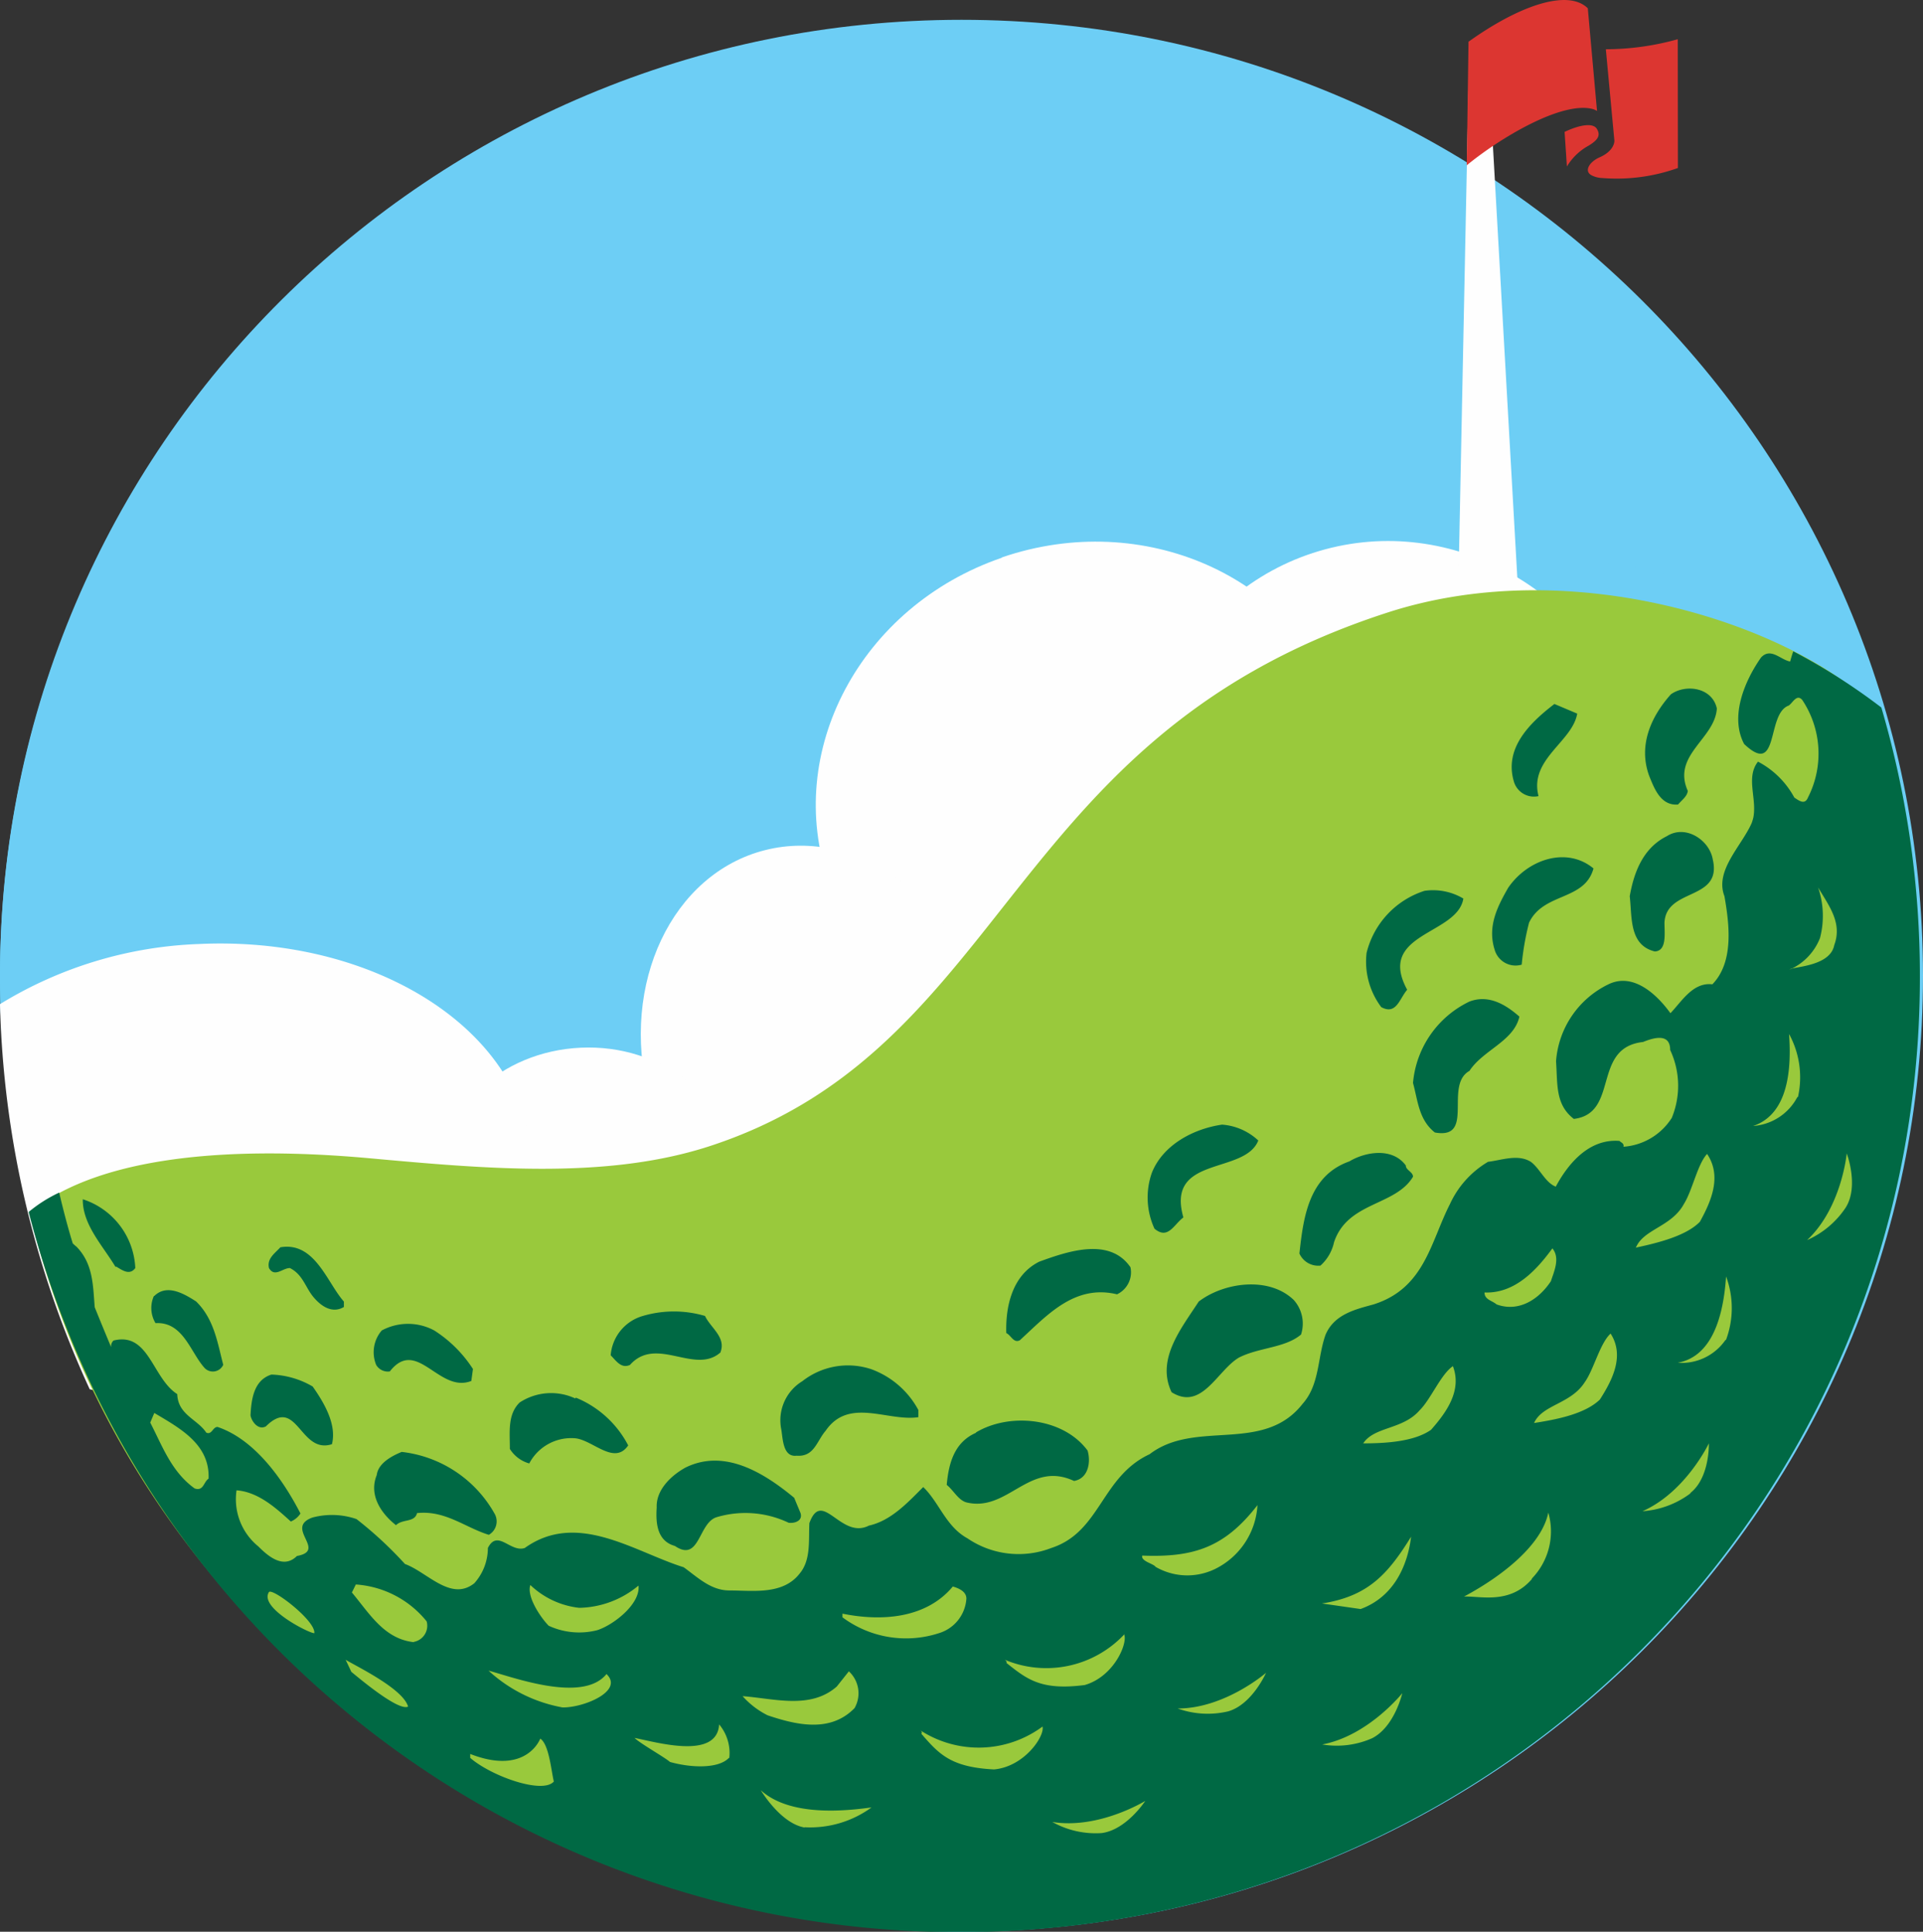 <svg xmlns="http://www.w3.org/2000/svg" viewBox="0 0 141.7 142.36"><rect x="0" y="0" width="141.7" height="142.36" fill="#333333" stroke="none"/><defs><style>.cls-1{fill:#6dcef5;}.cls-1,.cls-2,.cls-3,.cls-4,.cls-5{fill-rule:evenodd;}.cls-2{fill:#fefefe;}.cls-3{fill:#99c93c;}.cls-4{fill:#006944;}.cls-5{fill:#dc3631;}</style></defs><title>logo-course</title><g id="Layer_2" data-name="Layer 2"><g id="Layer_1-2" data-name="Layer 1"><path class="cls-1" d="M141.7,71.91c0,38.91-31.72,70.45-70.85,70.45S0,110.82,0,71.91,31.72,1.46,70.85,1.46,141.7,33,141.7,71.91"/><path class="cls-1" d="M6.08,79.07c6.25-1.66,12.4-.95,20.11.08,8.31,1.13,16.91,2.29,24.17.29,10-2.75,15.58-9.2,21.48-16,6.83-7.89,14.58-16.85,30.44-21.22,9.67-2.66,20.53-.74,28.49,2.87,0,0,2.06,1,2,1.06,1.55.91,3.32,2.11,4.93,3.25a70.75,70.75,0,0,0-67-47.7C31.68,1.66,0,33.16,0,72a70.38,70.38,0,0,0,.64,9.47,22.06,22.06,0,0,1,5.44-2.41"/><path class="cls-2" d="M85,64.39c3.06,10.22,13.5,16.15,23.31,13.23s15.28-13.55,12.21-23.77S107,37.7,97.2,40.61,81.93,54.17,85,64.39"/><path class="cls-2" d="M73.8,41.11C63.42,44.68,57.71,55.4,61.08,65S75.58,79.59,86,76s16.1-14.29,12.74-23.93-14.5-14.55-24.89-11"/><path class="cls-2" d="M47.8,80.79c2.12,8.29,9.39,13.6,16.25,11.86s10.69-9.85,8.57-18.13-9.39-13.6-16.24-11.87S45.68,72.5,47.8,80.79"/><path class="cls-2" d="M32.49,87c.25,5.14,5.27,9.07,11.21,8.79S54.26,91.09,54,86s-5.26-9.06-11.2-8.79S32.25,81.84,32.49,87"/><path class="cls-2" d="M16.25,103.35c13.1-.61,23.35-8.66,22.92-18A12.54,12.54,0,0,0,38,80.73c-3.18-6.92-12.53-11.67-23.35-11.16A30.07,30.07,0,0,0,0,74a71.91,71.91,0,0,0,6.61,28.38,32.1,32.1,0,0,0,9.64,1"/><path class="cls-3" d="M137.72,51.75c-5.83-5.59-21.67-11.08-35.47-6.61C87.24,50,80.44,58.59,73.86,66.91,68.09,74.22,62.62,81.13,52.19,84.5c-7.56,2.43-16.4,1.64-24.94.86-11.92-1.08-20.56.3-25.06,4,7.39,31.35,38,54.06,72.29,52.56,38.63-1.69,66.93-38.47,66.93-71a57.89,57.89,0,0,0-3.69-19.12"/><path class="cls-4" d="M98.3,91.55c1-3,4.52-2.66,5.82-4.83,0-.36-.53-.48-.53-.83-1-1.36-3-1-4.16-.3-3,1.06-3.39,4.13-3.68,6.79a1.52,1.52,0,0,0,1.55.89A3.23,3.23,0,0,0,98.3,91.55Zm-16,3.84a1.79,1.79,0,0,0,1-2c-1.54-2.24-4.63-1.17-6.72-.41-2,1-2.49,3.31-2.43,5.26.36.17.54.77,1,.53C77.16,96.93,79.18,94.62,82.33,95.39Zm32.24-43.51c-1.84,1.41-3.69,3.25-3,5.67a1.54,1.54,0,0,0,1.83,1.12c-.71-2.72,2.5-4,2.85-6.08ZM112.67,68c1.07-2.25,4.09-1.59,4.75-4-2-1.65-4.87-.65-6.29,1.43-.77,1.35-1.54,2.82-1,4.54a1.6,1.6,0,0,0,2,1.12A19.88,19.88,0,0,1,112.67,68Zm-6.94,15.46c3,.54.65-3.48,2.55-4.54,1-1.54,3.27-2.18,3.68-4-1-.88-2.26-1.65-3.68-1.11a7.36,7.36,0,0,0-4.16,6C104.48,81.11,104.54,82.52,105.73,83.46Zm2.1-17.24a4.36,4.36,0,0,0-2.86-.57,6.41,6.41,0,0,0-4.27,4.57,5.57,5.57,0,0,0,1.08,4c1.11.6,1.33-.6,1.91-1.28C101.41,68.74,107.4,68.91,107.83,66.22ZM91.29,100.05c1.49-.76,3.39-.7,4.58-1.7a2.61,2.61,0,0,0-.54-2.55c-1.84-1.77-5.16-1.29-7,.12-1.3,2-3.15,4.26-2,6.68C88.56,104,89.69,101,91.29,100.05Zm34.92-36.71c-.24-1.43-2-2.6-3.38-1.72-1.78.88-2.44,2.71-2.74,4.43.18,1.54-.06,3.6,1.85,4.07.89-.05.71-1.3.71-2.12C122.77,65.4,126.92,66.41,126.21,63.34ZM92.72,84.05a4.38,4.38,0,0,0-2.67-1.17c-2.08.3-4.34,1.47-5.17,3.54a5.5,5.5,0,0,0,.19,4.13c1,.83,1.41-.29,2.13-.83C85.89,85.12,91.71,86.59,92.72,84.05Zm30.4-32.88c-1.42,1.59-2.43,3.72-1.6,6,.36.88.83,2.23,2.13,2.12.31-.36.66-.59.72-1-1.19-2.65,2-3.83,2.14-6.08C126.16,50.64,124.2,50.4,123.12,51.17ZM60.84,105.44c1.71-2.49,4.57-.66,6.83-1v-.53a6.46,6.46,0,0,0-3.45-3,5.44,5.44,0,0,0-5.1.88,3.37,3.37,0,0,0-1.55,3.55c.12.71.12,2.06,1.13,1.94C60,107.38,60.18,106.2,60.84,105.44ZM20,101.3c-1.3.41-1.48,1.82-1.54,3,.06.41.54,1.13,1.13.82,2.32-2.3,2.5,2.08,4.87,1.31.36-1.43-.54-3-1.42-4.25A6.4,6.4,0,0,0,20,101.3Zm-8.66-5.79a2.16,2.16,0,0,0,.12,2c2-.12,2.55,2.07,3.56,3.24a.84.84,0,0,0,1.43-.17c-.42-1.59-.66-3.36-2-4.67C13.63,95.39,12.32,94.57,11.37,95.51Zm14,.82v-.41c-1.25-1.41-2.14-4.43-4.68-4-.42.46-1,.83-.84,1.53.42.72,1,0,1.54,0,.95.47,1.14,1.42,1.73,2.13S24.49,96.81,25.32,96.33Zm-16.8-3c.42.24,1,.71,1.43.12a5.59,5.59,0,0,0-3.87-5.07C6.08,90.26,7.57,91.79,8.52,93.38ZM138.63,52.14A45.12,45.12,0,0,0,132.14,48c-.09.25-.16.5-.23.75-.71-.12-1.42-1.06-2.14-.3-1.25,1.78-2.31,4.38-1.25,6.38,2.62,2.48,1.62-2.24,3.28-2.83.29-.18.59-.89,1-.42a7.12,7.12,0,0,1,.42,7.2c-.24.59-.71.18-1,0a6.45,6.45,0,0,0-2.68-2.65c-.91,1.17-.07,2.69-.34,4.11a3.52,3.52,0,0,1-.13.43c-.77,1.72-2.73,3.49-2,5.38.36,2.07.71,4.84-.89,6.49-1.43-.17-2.25,1.25-3.09,2.13-1.07-1.48-2.79-3-4.57-2.13a6.86,6.86,0,0,0-3.86,5.67c.12,1.72-.06,3.19,1.31,4.25,3.38-.41,1.3-5.25,5.1-5.67.72-.29,2-.71,2,.59a6.22,6.22,0,0,1,.12,5,4.6,4.6,0,0,1-3.56,2.13c.06-.25-.18-.31-.3-.43-2.2-.17-3.74,1.6-4.69,3.37-.77-.29-1.18-1.35-1.84-1.83-.95-.59-2.14-.12-3.15,0a7,7,0,0,0-2.81,3.12c-1.43,2.8-1.86,6.2-5.63,7.39-1.3.36-2.9.71-3.54,2.25-.6,1.7-.42,3.65-1.68,5.07-2.9,3.72-7.89,1.12-11.28,3.72-3.57,1.66-3.61,5.73-7.24,6.91a6.7,6.7,0,0,1-6.18-.71c-1.6-.88-2.08-2.65-3.26-3.78-1.13,1.13-2.37,2.48-4,2.84-2.08,1.06-3.45-2.77-4.39-.18-.06,1.3.12,2.72-.72,3.72-1.24,1.59-3.45,1.24-5.17,1.24-1.36,0-2.31-.94-3.37-1.71-3.63-1.13-7.84-4.19-11.71-1.42-1.06.36-2-1.42-2.72,0a3.9,3.9,0,0,1-1,2.6c-1.73,1.37-3.46-.82-5.11-1.42a28.47,28.47,0,0,0-3.57-3.31,5.55,5.55,0,0,0-3.26-.11c-2.08.77,1.13,2.42-1.13,2.83-1,1-2.14,0-2.85-.71a4.48,4.48,0,0,1-1.6-4.13c1.6.12,2.9,1.3,4,2.3a1.59,1.59,0,0,0,.71-.59c-1.24-2.42-3.32-5.44-6.11-6.38-.36,0-.41.6-.83.42-.66-1-2.08-1.3-2.14-2.84-1.84-1.17-2.08-4.6-4.69-3.95a.56.56,0,0,0-.18.49c-.42-1-.83-2-1.21-2.94-.13-1.6-.11-3.2-1.34-4.46a3,3,0,0,1-.28-.25c-.38-1.23-.7-2.48-1-3.74a10.32,10.32,0,0,0-2.25,1.43,70.72,70.72,0,0,0,68.61,53.07c39.08,0,70.75-31.5,70.75-70.35A70.08,70.08,0,0,0,138.63,52.14ZM14.34,109.69c-1.72-1.24-2.38-3.14-3.27-4.85l.3-.71c1.9,1.13,4.1,2.31,4,4.84C15,109.21,15,109.92,14.34,109.69Zm5.46,7.67c.12-.48,3.48,2.07,3.36,3C22.75,120.36,19.13,118.51,19.8,117.36Zm6.09,5.85-.42-.89c.89.53,4.24,2.15,4.6,3.45C29.36,126.12,26.54,123.74,25.89,123.21Zm4.6-2.19c-2.19-.24-3.27-2.12-4.56-3.66l.29-.59a7.33,7.33,0,0,1,5.22,2.72A1.21,1.21,0,0,1,30.49,121Zm4.16,8.53v-.29c4.15,1.62,5.16-1.13,5.16-1.13.65.42.81,2.39,1,3.16C40,132.24,36.22,130.91,34.65,129.55Zm6.8-3.72A10.91,10.91,0,0,1,36,123.12c1.78.47,6.94,2.42,8.69.25C46,124.62,43,125.86,41.45,125.83ZM44,120.14a5.36,5.36,0,0,1-3.57-.33c-.59-.6-1.64-2.15-1.35-3a6.2,6.2,0,0,0,3.6,1.68,7,7,0,0,0,4.37-1.64C47.2,118.23,45.16,119.78,44,120.14Zm9.71,9.41c-.73.77-2.65.77-4.34.3-.41-.36-2.2-1.36-2.61-1.77,1.55.29,6.08,1.65,6.23-1A3.28,3.28,0,0,1,53.74,129.55Zm29.12-9.12c.3.64-.73,3.12-2.9,3.75-3.18.41-4.22-.39-5.77-1.63.06-.11-.06-.17-.11-.23A7.88,7.88,0,0,0,82.86,120.43ZM54.72,125c2.31.17,5,1,6.94-.71l.89-1.12a2.2,2.2,0,0,1,.42,2.71c-1.78,1.83-4.27,1.25-6.41.53A6.15,6.15,0,0,1,54.72,125Zm4.57,9.68c-1.78-.3-3.23-2.75-3.23-2.75,2.19,2,6.38,1.51,8.16,1.27A7.66,7.66,0,0,1,59.29,134.66Zm2.79-15.47v-.29c2.91.59,6.17.35,8.13-2,.42.12,1,.36,1,.89a2.85,2.85,0,0,1-2,2.54A7.84,7.84,0,0,1,62.08,119.19ZM73.25,130.4c-3.19-.16-4.06-1.13-5.36-2.63.09-.11,0-.19-.07-.25a7.9,7.9,0,0,0,9-.28C77,127.93,75.5,130.19,73.25,130.4Zm7.92,4.69a6.54,6.54,0,0,1-3.63-.82c3.43.56,6.85-1.55,6.85-1.55S83,134.86,81.17,135.09Zm3-20.45c3.82.15,6.09-.62,8.49-3.72a5.6,5.6,0,0,1-3.15,4.72,4.67,4.67,0,0,1-4.36-.17C85,115.23,84.05,115.06,84.17,114.64Zm6.33,11.48a6.55,6.55,0,0,1-3.72-.21c3.48,0,6.51-2.63,6.51-2.63S92.27,125.61,90.5,126.12ZM114.39,92c.59.71.12,1.71-.11,2.42-.9,1.36-2.38,2.3-4,1.71-.36-.3-.89-.35-.89-.88C111.61,95.34,113.21,93.62,114.39,92ZM101.11,128.1a6.45,6.45,0,0,1-3.68.46c3.4-.64,5.9-3.78,5.9-3.78S102.77,127.25,101.11,128.1Zm-.85-9.52-2.85-.41c3.42-.53,4.87-2.18,6.57-4.92C103.71,115.46,102.66,117.7,100.26,118.58Zm5.19-13.21c-1.26.89-3.41,1-5,1,.82-1.25,2.91-1,4.15-2.43.83-.81,1.57-2.66,2.46-3.26C107.75,102.49,106.56,104.11,105.45,105.37Zm7.43,11c-1.63,1.89-3.8,1.24-5,1.29,2.9-1.55,5.74-3.84,6.21-6.19A5,5,0,0,1,112.88,116.33Zm5-13.22c-1.11,1.07-3.23,1.47-4.84,1.72.61-1.36,2.7-1.39,3.73-3,.67-.93,1.12-2.87,1.91-3.59C119.73,99.91,118.81,101.7,117.91,103.11Zm2.65-11.17c.54-1.4,2.63-1.55,3.55-3.25.63-1,1-2.93,1.71-3.69,1.11,1.65.3,3.49-.53,5C124.25,91.08,122.16,91.6,120.56,91.94Zm4,18.1a6.63,6.63,0,0,1-3.5,1.29c3.18-1.4,4.89-5,4.89-5S126,108.85,124.59,110Zm2.6-11.31a3.92,3.92,0,0,1-3.5,1.66c2.17-.4,3.31-2.66,3.56-6.36A6.69,6.69,0,0,1,127.19,98.73Zm4.89-27.38a4.24,4.24,0,0,0,2.09-2.26,6.45,6.45,0,0,0-.14-3.73c.8,1.36,1.8,2.61,1.19,4.25-.27,1.43-2.5,1.56-3.14,1.74l-.17.07S132,71.37,132.08,71.35Zm.41,9.48a4,4,0,0,1-3.25,2.11c2.1-.7,2.92-3.09,2.65-6.78A6.65,6.65,0,0,1,132.49,80.83ZM136,89a6.62,6.62,0,0,1-2.84,2.39C135.71,89,136.08,85,136.08,85S137,87.42,136,89ZM49.73,113.93c1.84,1.25,1.72-1.71,3.08-2.12a7.41,7.41,0,0,1,5.3.41c.41.06,1.06-.12.88-.71l-.47-1.13c-2.2-1.82-5.11-3.65-8-2.23-1.06.58-2.19,1.65-2.13,2.95C48.31,112.28,48.43,113.57,49.73,113.93Zm-21-12.87c2-2.54,3.62,1.65,6,.71l.12-.88A9.41,9.41,0,0,0,32,98.05a4.08,4.08,0,0,0-3.87,0,2.46,2.46,0,0,0-.41,2.54A1,1,0,0,0,28.77,101.06Zm13.66,2a4.22,4.22,0,0,0-4.1.3c-.9.88-.72,2.18-.72,3.42A2.47,2.47,0,0,0,39,107.85,3.49,3.49,0,0,1,42.43,106c1.3.17,2.85,2,3.86.52A7.57,7.57,0,0,0,42.43,103Zm10.68-3.36c.48-1.13-.71-1.84-1.12-2.72a8.1,8.1,0,0,0-4.58,0A3.28,3.28,0,0,0,45,99.88c.41.41.77,1,1.42.71C48.37,98.4,51.22,101.36,53.11,99.65Zm18.83,5.9c-1.61.71-2,2.3-2.14,3.83.53.42.88,1.19,1.54,1.31,3,.65,4.57-3.13,7.84-1.6,1.07-.18,1.25-1.41,1-2.24C78.35,104.48,74.43,104.08,71.94,105.55ZM29.18,112.4c.48-.48,1.37-.18,1.55-.89,2.07-.23,3.56,1.07,5.29,1.6a1.14,1.14,0,0,0,.4-1.6A9,9,0,0,0,29.6,107c-.71.29-1.73.82-1.84,1.71C27.17,110.16,28.05,111.51,29.18,112.4Z"/><polygon class="cls-2" points="111.82 42.81 107.47 42.81 108.2 6.7 109.78 6.7 111.82 42.81"/><path class="cls-5" d="M108.21,3.09l-.13,9.09c2.57-2.1,7.07-4.75,9.3-4.14a1.19,1.19,0,0,1,.3.14L117,.61c-1.49-1.46-5.13-.16-8.81,2.48"/><path class="cls-5" d="M117.67,9.5c-.25-.43-1.15-.36-2.38.22l.17,2.55a4.24,4.24,0,0,1,1.59-1.53c.68-.41.92-.75.62-1.24"/><path class="cls-5" d="M123.63,2.89a19.78,19.78,0,0,1-5.3.74l.63,6.74h0c0,.18-.1.79-1.1,1.23-.71.31-1.18,1-.58,1.32a1.87,1.87,0,0,0,.79.2,13.39,13.39,0,0,0,5.57-.74Z"/></g></g></svg>